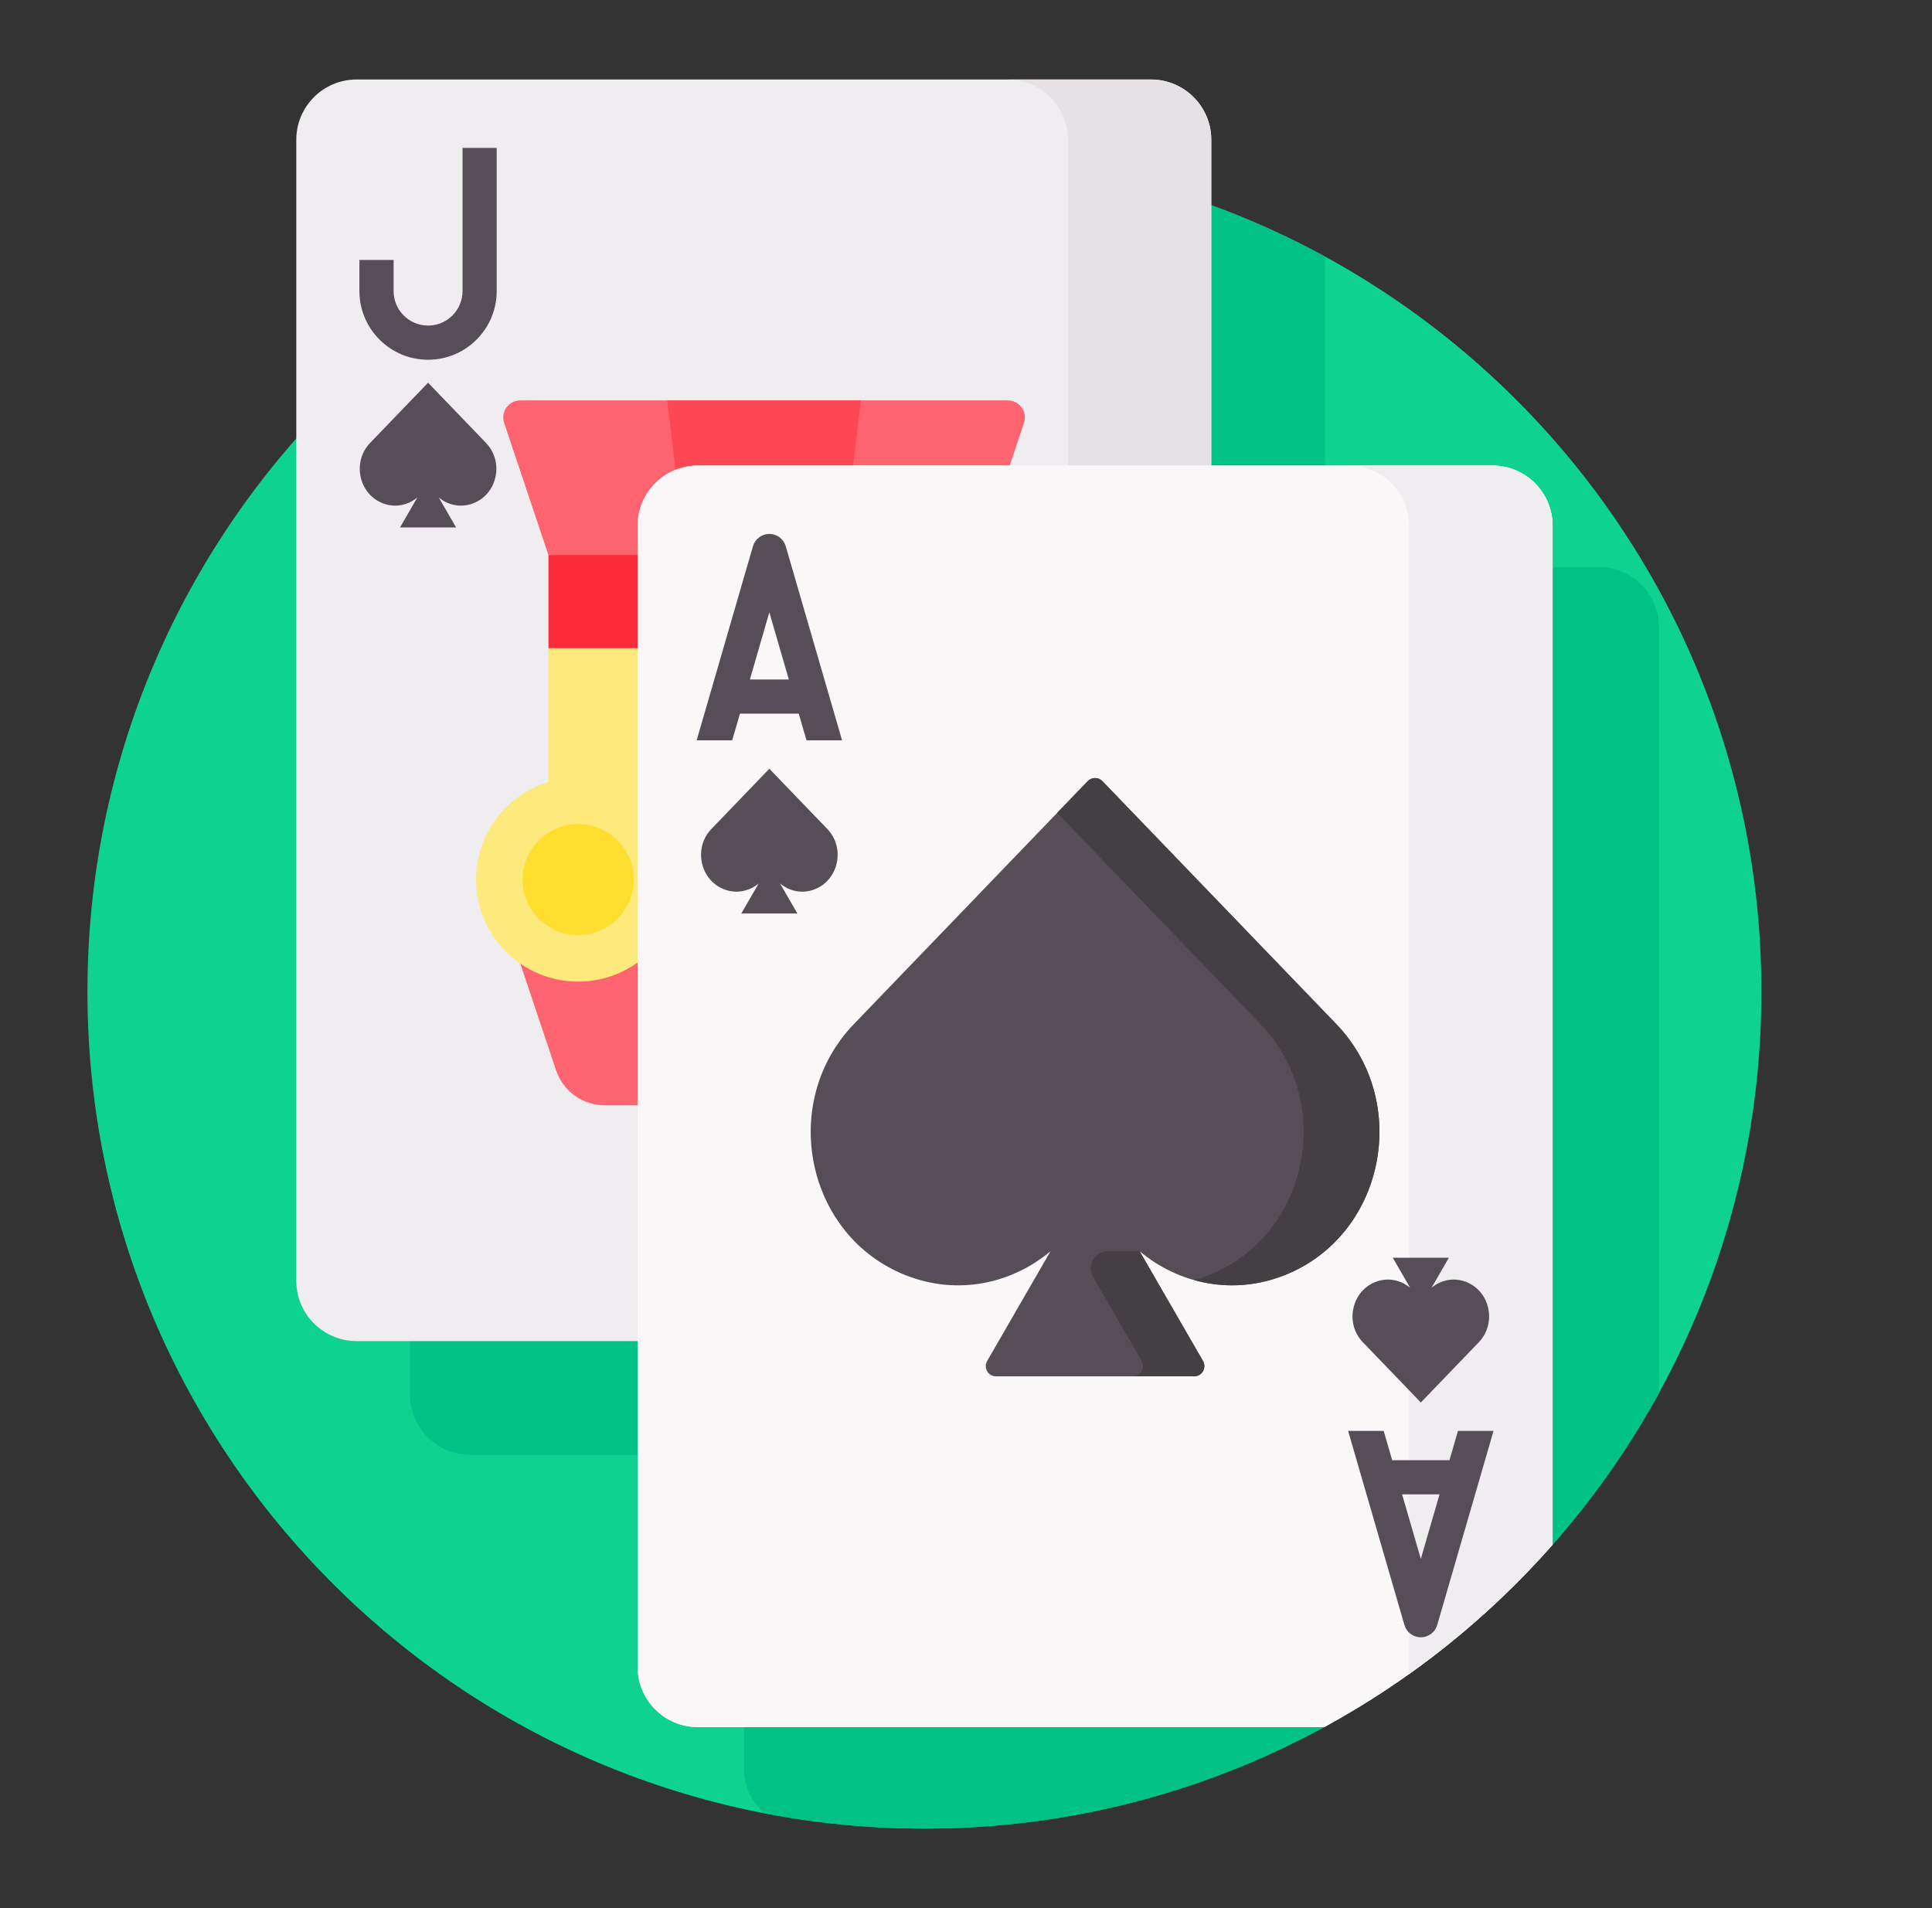 <svg width="81" height="80" viewBox="0 0 81 80" fill="none" xmlns="http://www.w3.org/2000/svg">
<rect x="0" y="0" width="81" height="80" fill="#333333" stroke="none"/>
<path d="M29.258 72.268C27.943 72.268 26.874 71.199 26.874 69.884V22.045C26.874 20.731 27.943 19.662 29.258 19.662H62.566C63.88 19.662 64.95 20.731 64.95 22.045V64.925C70.483 58.722 73.848 50.542 73.848 41.575C73.848 22.195 58.138 6.484 38.757 6.484C19.377 6.484 3.666 22.195 3.666 41.575C3.666 60.956 19.377 76.667 38.757 76.667C44.933 76.667 50.735 75.069 55.776 72.268H29.258Z" fill="#0ED290"/>
<path d="M69.552 26.3C69.552 24.905 68.421 23.774 67.025 23.774H64.95V64.925C66.726 62.934 68.27 60.748 69.552 58.408V26.3ZM31.19 72.268V74.14C31.19 74.888 31.517 75.558 32.034 76.02C34.249 76.45 36.501 76.667 38.758 76.666C44.934 76.666 50.736 75.069 55.777 72.268H31.19Z" fill="#00C285"/>
<path d="M17.19 56.083V58.468C17.19 59.863 18.322 60.995 19.717 60.995H26.875V56.083H17.19ZM50.641 8.552V19.662H55.552V10.758C53.974 9.897 52.332 9.159 50.641 8.552Z" fill="#00C285"/>
<path d="M26.874 22.045C26.874 20.731 27.944 19.662 29.258 19.662H50.784V5.86C50.784 4.465 49.652 3.333 48.257 3.333H14.949C13.553 3.333 12.422 4.465 12.422 5.86V53.699C12.422 55.095 13.553 56.226 14.949 56.226H26.874V22.045Z" fill="#EFEDEF"/>
<path d="M44.773 5.86V19.662H50.783V5.86C50.783 4.465 49.652 3.333 48.257 3.333H42.246C43.642 3.333 44.773 4.465 44.773 5.86Z" fill="#E5E1E5"/>
<path d="M20.375 18.569L17.947 16.046L15.518 18.569C14.757 19.36 15.036 20.703 16.042 21.098C16.566 21.304 17.109 21.181 17.498 20.856L16.771 22.115H19.122L18.395 20.856C18.784 21.181 19.327 21.304 19.851 21.098C20.858 20.703 21.136 19.36 20.375 18.569ZM17.947 15.083C16.36 15.083 15.069 13.792 15.069 12.205V10.9H16.502V12.205C16.502 13.002 17.15 13.65 17.947 13.65C18.744 13.65 19.392 13.002 19.392 12.205V6.201H20.824V12.205C20.824 13.792 19.533 15.083 17.947 15.083Z" fill="#554E56"/>
<path d="M26.875 22.045C26.875 20.731 27.944 19.662 29.258 19.662H42.285L42.931 17.73C43.086 17.267 42.74 16.787 42.251 16.787H21.815C21.326 16.787 20.981 17.267 21.136 17.731L22.994 23.271L23.778 23.415H26.875V22.045ZM26.875 40.075L26.648 40.238C25.947 40.743 25.104 41.014 24.24 41.012C23.334 41.013 22.454 40.715 21.735 40.164L23.315 44.876C23.458 45.302 23.732 45.673 24.097 45.937C24.463 46.199 24.902 46.341 25.352 46.341H26.875L26.875 40.075Z" fill="#FE646F"/>
<path d="M26.874 27.03H22.993V32.782C21.238 33.315 19.96 34.946 19.96 36.876C19.96 39.239 21.876 41.155 24.239 41.155C25.195 41.157 26.122 40.836 26.874 40.247V27.03H26.874Z" fill="#FEE97D"/>
<path d="M29.258 19.662H35.747L36.095 16.787H27.97L28.341 19.845C28.632 19.724 28.943 19.661 29.258 19.662Z" fill="#FD4755"/>
<path d="M22.994 23.271H26.875V27.174H22.994V23.271Z" fill="#FB2B3A"/>
<path d="M24.239 39.205C25.526 39.205 26.569 38.162 26.569 36.876C26.569 35.59 25.526 34.547 24.239 34.547C22.953 34.547 21.91 35.59 21.91 36.876C21.91 38.162 22.953 39.205 24.239 39.205Z" fill="#FEDF30"/>
<path d="M65.093 64.764V22.045C65.093 20.649 63.962 19.518 62.566 19.518H29.258C27.863 19.518 26.731 20.649 26.731 22.045V69.884C26.731 71.28 27.863 72.411 29.258 72.411H55.52C59.147 70.436 62.384 67.838 65.093 64.764Z" fill="#F9F7F8"/>
<path d="M65.093 64.764V22.045C65.093 20.649 63.962 19.518 62.566 19.518H29.258C27.863 19.518 26.731 20.649 26.731 22.045V69.884C26.731 71.28 27.863 72.411 29.258 72.411H55.52C59.147 70.436 62.384 67.838 65.093 64.764Z" fill="#F9F7F8"/>
<path d="M59.055 70.204C61.271 68.629 63.297 66.804 65.093 64.764V22.045C65.093 20.649 63.962 19.518 62.566 19.518H56.551C57.946 19.518 59.078 20.649 59.078 22.045V69.884C59.078 69.993 59.069 70.099 59.055 70.204Z" fill="#EFEDEF"/>
<path d="M56.024 42.936L46.221 32.752C46.181 32.71 46.133 32.677 46.08 32.654C46.027 32.632 45.969 32.62 45.912 32.62C45.854 32.62 45.797 32.632 45.743 32.654C45.69 32.677 45.642 32.71 45.602 32.752L35.8 42.936C32.63 46.229 33.789 51.823 37.982 53.47C40.162 54.326 42.424 53.816 44.044 52.459L41.387 57.061C41.222 57.347 41.428 57.705 41.759 57.705H50.064C50.395 57.705 50.601 57.347 50.436 57.061L47.779 52.459C49.399 53.816 51.661 54.326 53.842 53.47C58.035 51.823 59.193 46.229 56.024 42.936Z" fill="#554E56"/>
<path d="M56.024 42.936L46.221 32.752C46.181 32.71 46.133 32.677 46.08 32.654C46.027 32.632 45.969 32.62 45.912 32.62C45.854 32.62 45.797 32.632 45.743 32.654C45.69 32.677 45.642 32.71 45.602 32.752L44.322 34.081L52.845 42.936C56.015 46.229 54.856 51.823 50.663 53.47C50.464 53.548 50.263 53.611 50.063 53.667C51.253 54.002 52.561 53.973 53.842 53.47C58.035 51.823 59.193 46.229 56.024 42.936ZM50.436 57.061L47.779 52.459H46.449C45.898 52.459 45.553 53.056 45.829 53.533L47.865 57.061C48.031 57.347 47.824 57.705 47.493 57.705H50.064C50.395 57.705 50.601 57.347 50.436 57.061Z" fill="#433F43"/>
<path d="M34.684 34.754L32.255 32.231L29.827 34.754C29.066 35.544 29.345 36.888 30.351 37.283C30.875 37.489 31.418 37.366 31.807 37.041L31.08 38.3H33.431L32.704 37.041C33.093 37.366 33.636 37.489 34.16 37.283C35.166 36.888 35.445 35.544 34.684 34.754ZM33.813 31.04H35.304L32.943 22.903C32.9 22.754 32.81 22.623 32.686 22.53C32.562 22.436 32.411 22.386 32.255 22.386C32.1 22.386 31.95 22.436 31.825 22.53C31.701 22.623 31.611 22.754 31.568 22.903L29.207 31.04H30.698L31.023 29.92H33.488L33.813 31.04ZM31.439 28.488L32.255 25.673L33.072 28.488H31.439ZM57.14 56.278L59.569 58.801L61.997 56.278C62.758 55.488 62.48 54.144 61.473 53.749C60.949 53.543 60.406 53.666 60.017 53.992L60.744 52.732H58.393L59.12 53.992C58.731 53.666 58.188 53.543 57.664 53.749C56.657 54.144 56.379 55.488 57.14 56.278ZM61.126 59.992L60.769 61.222H58.368L58.011 59.992H56.52L58.881 68.129C58.924 68.278 59.014 68.409 59.138 68.502C59.262 68.595 59.413 68.646 59.569 68.646C59.724 68.646 59.874 68.595 59.999 68.502C60.123 68.409 60.213 68.278 60.256 68.129L62.617 59.992H61.126ZM59.569 65.359L58.784 62.654H60.353L59.569 65.359Z" fill="#554E56"/>
</svg>
